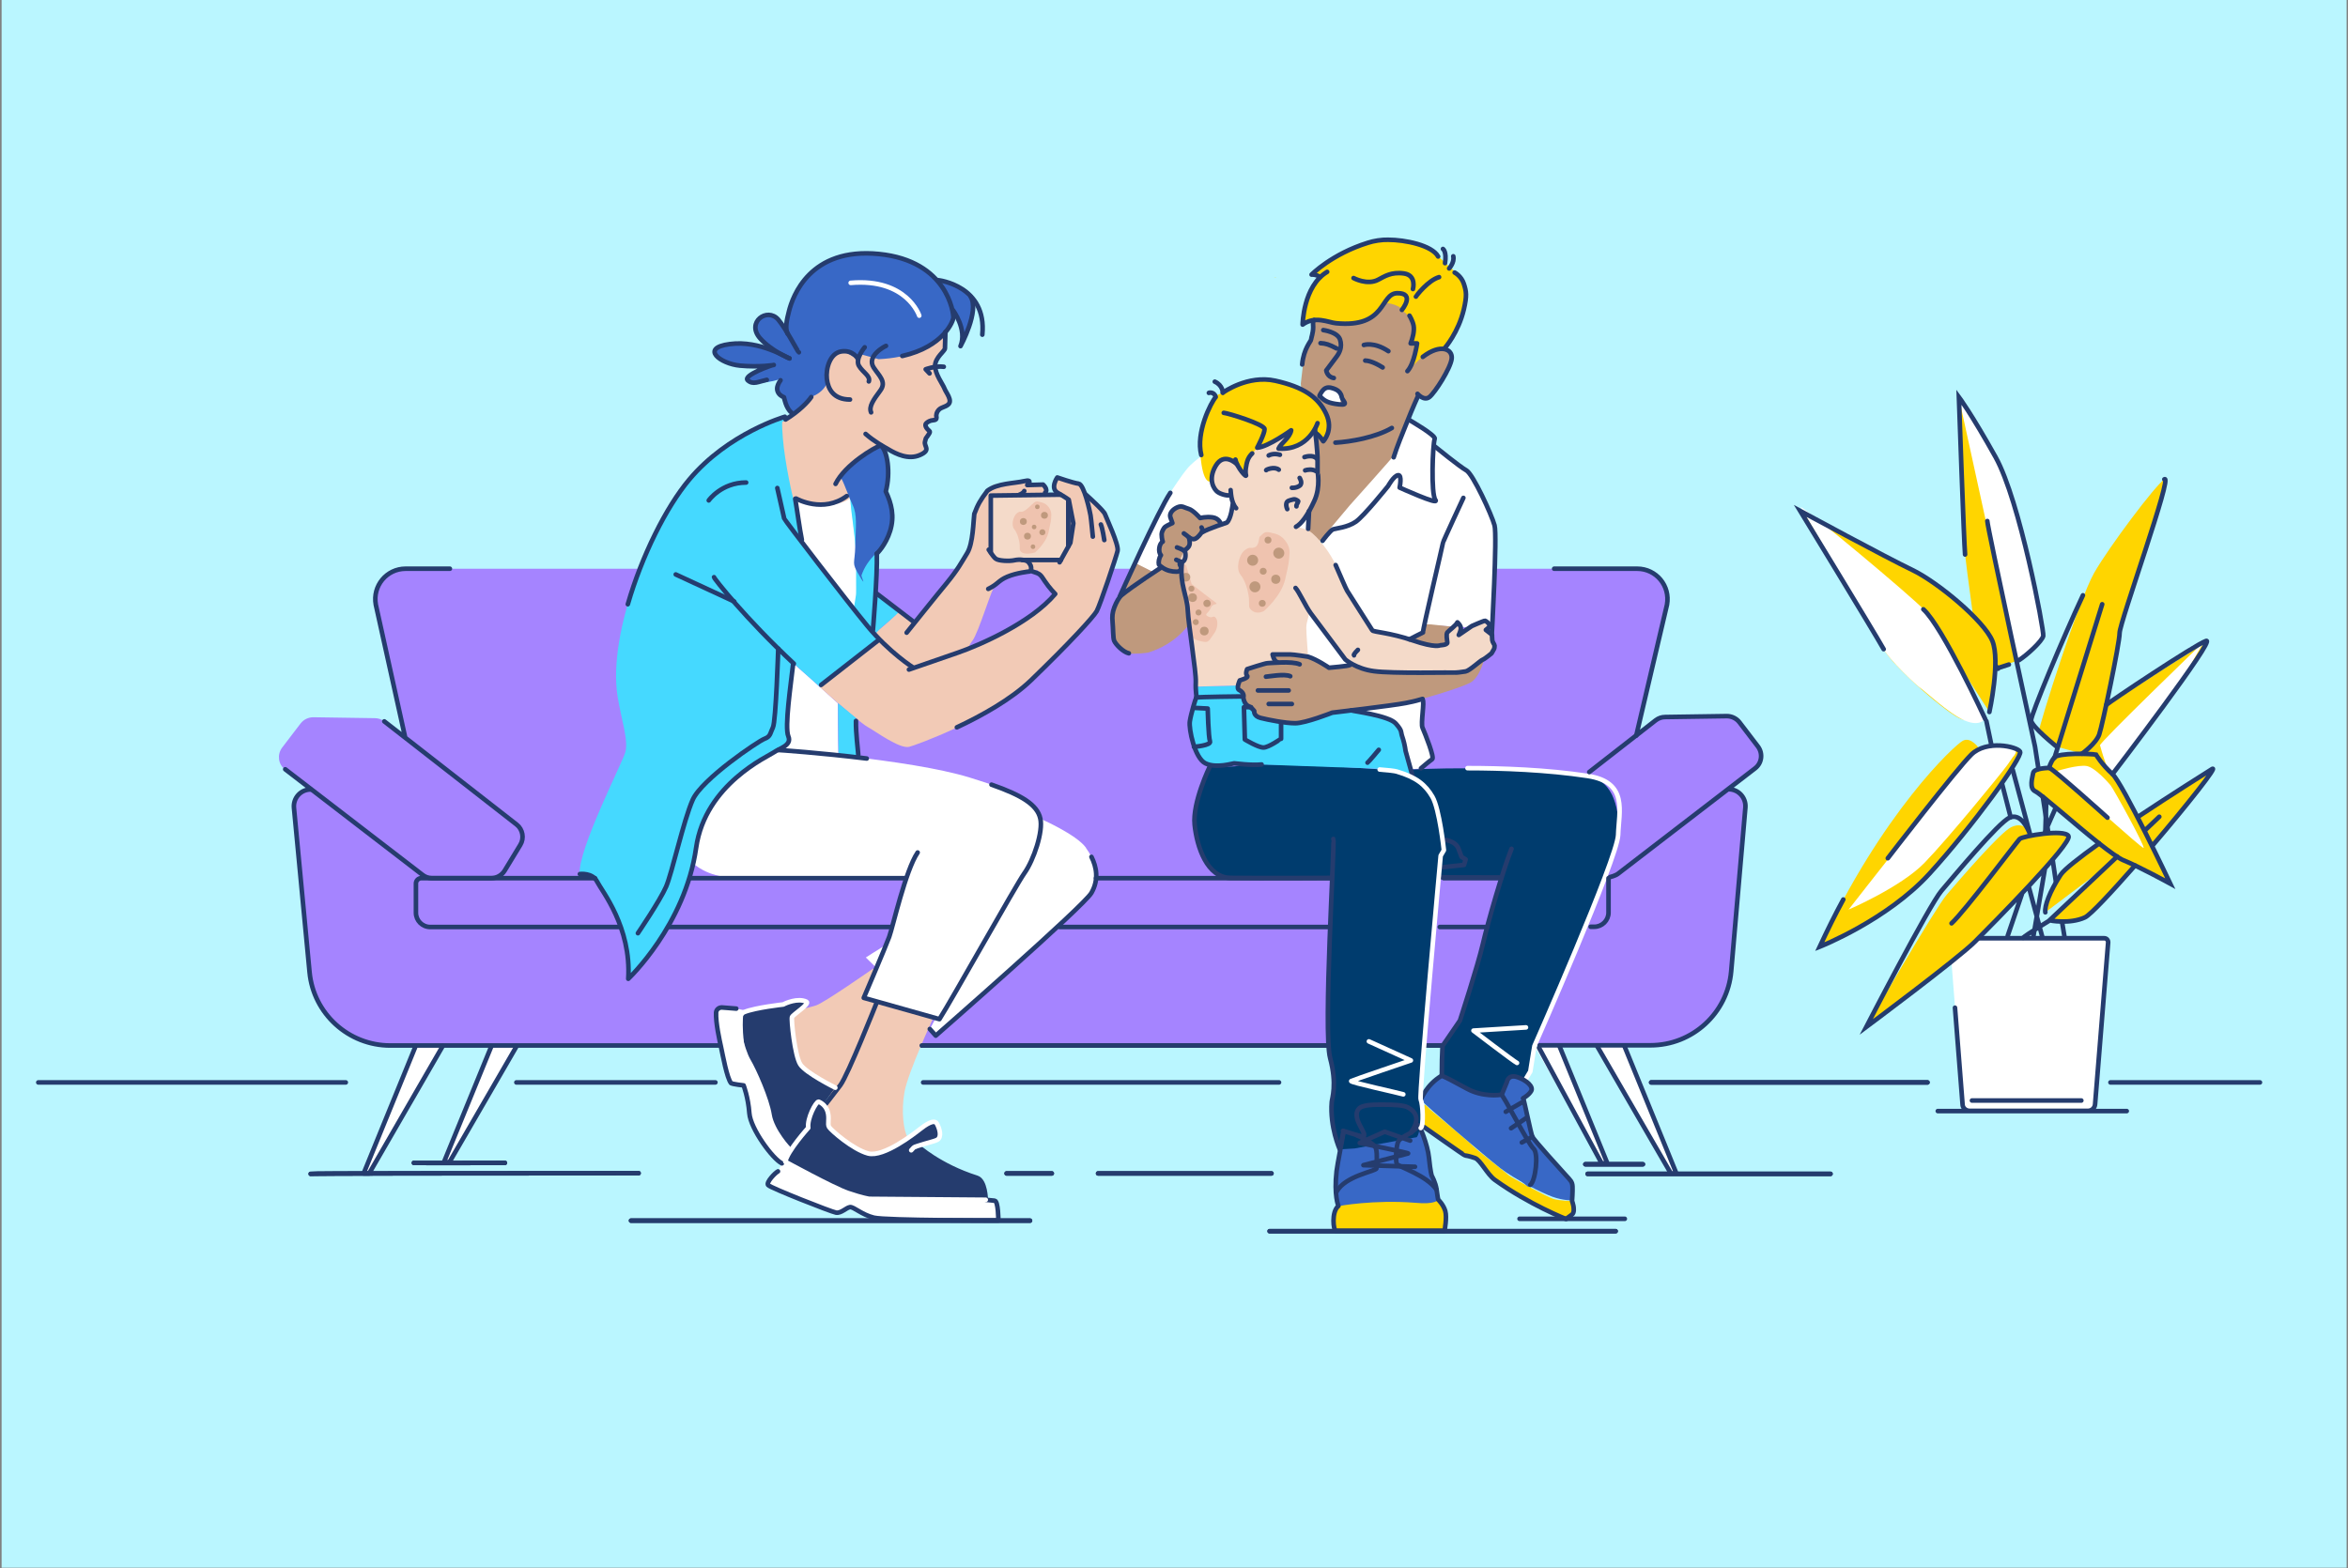 <?xml version="1.0" encoding="UTF-8"?>
<svg xmlns="http://www.w3.org/2000/svg" viewBox="0 0 1024 684.1">
  <rect x="0" y="0" width="1024" height="684.1" fill="#808080" stroke="none"/>
  <defs>
    <style>.st0,.st10,.st11,.st12,.st2,.st3,.st4,.st6,.st7,.st8{fill:none;stroke-linecap:round}.st0,.st11,.st12,.st2,.st3,.st4,.st7,.st8{stroke:#253c6e}.st0,.st10,.st11,.st12,.st2,.st4,.st6,.st7,.st8{stroke-width:2px}.st0,.st10,.st11,.st12,.st6,.st7,.st8{stroke-linejoin:round}.st2,.st3,.st4{stroke-miterlimit:10}.st10,.st11,.st12,.st14,.st15,.st18,.st19,.st3,.st4,.st7{display:none}.st18,.st20{fill:#f4dac9}.st21{fill:#253c6e}.st3{stroke-width:2.3px}.st10,.st6{stroke:#fff}.st8{opacity:.1}.st14,.st22{fill:#f2cab6}.st15,.st23{fill:#fff}.st7{opacity:.4}.st25{fill:#a584ff}.st26{fill:#bf997d}.st27{fill:#efc3af}.st28{fill:#45d9ff}.st29{fill:#ffd500}.st33{fill:#3868c6}.st12{opacity:.3}</style>
  </defs>
  <path style="fill:#baf6ff" d="M.7-.5h1022.7v684.4H.7z" id="Ebene_15"></path>
  <g id="Ebene_6">
    <path class="st0" d="M627.7 383.1h27M478 383.1h102.6M301 383.1h93.8M270.3 404.4h-82.7c-3.4 0-6.2-2.8-6.2-6.2v-12.8c0-1.2 1-2.3 2.3-2.3h75.8M388.7 404.4h-97.1M579.8 404.4H462.2M648.7 404.4h-22.6M700 383.1h1.5v15c0 3.4-2.8 6.2-6.2 6.2h-3.6"></path>
    <path class="st25" d="M313.9 456.1H170.2c-18.2 0-33.5-13.9-35.2-32l-6.8-71.7c-.4-4.3 3-8 7.3-8h618.4c4.3 0 7.6 3.7 7.3 7.9l-6.2 71.5c-1.6 18.3-16.9 32.3-35.2 32.3h-49.6"></path>
    <path class="st0" d="M578.9 456.1H402M629 456.1h-7.4"></path>
    <path class="st25" d="m184.1 381.7-59.8-46c-3-2.3-3.5-6.5-1.3-9.5l8.1-10.6c1.3-1.7 3.4-2.7 5.5-2.7l26.9.4c1.5 0 2.9.5 4.1 1.4l21.3 16.6 36.4 28.4c2.7 2.1 3.4 6 1.6 8.9l-6.8 11.2c-1.2 2-3.5 3.3-5.8 3.3h-26c-1.5 0-3-.6-4.1-1.5z"></path>
    <path class="st23" d="m181.2 456.5-22.6 55.4h2.4l32.1-55.6M214.3 456.4 193.6 507h2.4l29.3-50.6"></path>
    <path class="st25" d="M700.4 382.6h1c1.5 0 3-.5 4.1-1.4l59.8-46c3-2.3 3.5-6.5 1.3-9.5l-8.1-10.6c-1.3-1.7-3.4-2.7-5.5-2.7l-26.9.4c-1.5 0-2.9.5-4.1 1.4l-21.3 16.6-9.4 7.3"></path>
    <path class="st25" d="m176.7 321.7-12.8-57.9c-1.5-8.2 4.7-15.7 13-15.7h537c8.3 0 14.5 7.5 13 15.7l-13.4 57.1-4.4 98.2s-552.4-.3-553-2.3 20.6-95 20.6-95z"></path>
    <path class="st23" d="m708.5 456.5 22.6 55.4h-2.4l-32.2-55.6M680 456.1l21 51.4h-2.5l-29-50.7"></path>
    <path class="st0" d="M692.4 512.1h105.9M478.9 511.9h75.6M439 511.9h19.7M135.5 512.1c.8-.2 60.2-.3 143-.3M180.5 507.3c.3.1 39.7 0 39.7 0M691.4 507.9h25.1"></path>
  </g>
  <g id="Ebene_9">
    <path class="st29" d="M863.2 326.6s-3.5-5.3-7.1-3.5-35.5 31.5-62.5 90c0 0 29.3-11.5 47.9-31.9s40.8-51 39.5-53.2-14.6-5.3-21.3 1.3-36.4 45.2-36.4 45.2M867.6 310.6s4.9-22.2 1.3-31-23.9-25.7-35-31c-11.1-5.3-48.8-25.7-48.8-25.7s31.9 52.3 36.4 60.3c4.4 8 28.4 28.8 34.1 30.6s10.2 0 10.2 0-18.6-40.3-27-47.9M914.2 329.2c-2.2-.4-16.4-.9-18.2 1.3s-2.2 4.4-2.2 4.4-6.7 0-7.1 2.2-1.8 6.7.9 8 31.9 27.5 38.6 30.2 20.4 10.2 20.4 10.2-20.8-43.9-25.3-47.9-7.1-8.4-7.1-8.4z"></path>
    <path class="st29" d="M896.9 325.7s-7.7-3.9-7.7-6.6 17.5-57.7 24.1-69.2 26.6-38.1 30.6-40.8-19.5 62.5-19.5 67-7.5 40.3-8.9 44.3-7.5 8.4-7.5 8.4"></path>
    <path class="st29" d="M902.4 319.3c1.3-1.3 53.7-36.2 58.6-38s-40.8 58.1-40.8 58.1M931.1 377.6c-10.2 11.6-19.3 21.4-21.8 22.6-6.7 3.1-15.5 1.3-15.5 1.3l29.5-27.8M932.6 356.2c14.9-9.9 29.1-18.8 32.1-20.7S954 351 938.8 368.8"></path>
    <path class="st29" d="M892 398c-.4-2.7 1.8-8.9 6.7-16.4 1.6-2.4 8.2-7.5 16.7-13.6l10.3 4.6L892 398zM885.5 365.8v-2c-1-2.2-3.5-5.2-8.3-3s-22.9 23.3-28.2 29.5-35 57.7-35 57.7 39.9-29.7 47.4-37.2 42.6-43 40.8-46.1-20 0-21.3 1.3-23.9 31.5-29.7 36.8M880.5 288c3.5-2.2 10.2-8.4 10.6-10.6s-10.2-59-20.8-78-16-26.2-16-26.2 2.2 63.4 2.7 68.7 5.3 39.9 5.3 39.9 2.1 10.8 2.3 11.5"></path>
    <path class="st23" d="m851.1 420 4.8 61.7c0 1.7 1.5 2.9 3.1 2.9h51.6c1.7 0 3-1.3 3.1-2.9l5.7-70.6c0-1-.7-1.8-1.7-1.8h-54.3"></path>
    <path class="st2" d="M840.6 472.2H720.1"></path>
    <path class="st23" d="M785.3 221.2c1.3-.3 48.5 39 54.2 45.2s26.4 45.6 26.4 46.4-2.1 4.4-8.9 1.6-18.3-13.6-19.3-14.1-14-12.3-17.1-18.5-35.3-60.6-35.3-60.6zM862.6 326.1c-1.6.5-56.4 70.7-56.4 70.7s22.7-9.7 33.1-20.4 33.4-38.9 36-42.5l2.6-3.7s4.4-4.2-3.1-4.7-12.3.5-12.3.5zM897.2 336.3s9.4-2.9 13-2.1 8.9 6.8 10.2 8.3 15.7 27.7 14.4 27.4-28.2-24.5-31.8-27.9-5.7-5.7-5.7-5.7zM879 286.5 854.2 173s16.5 27 17.8 30.1 8.9 23.1 16.6 59.9c1 4.7 3.3 15.1 2.5 15.3S880 288.8 880 288.8l-1-2.3zM915.9 325.3c.2.8 3.8 13.7 5.3 12.4s28.4-37.5 28.4-37.5l11.5-20.2s-45.5 43.9-45.3 45.2z"></path>
  </g>
  <g id="Ebene_5">
    <path class="st22" d="M395.9 496.3c-1.8-2.9-3-11.5-1.4-20.1s12.4-31.9 12.4-31.9l-24.6-6.7s-12.4 31.3-15.7 35.7-6.9 8.9-6.9 8.9c-.4 1.6 2.7 15.1 3.6 16.2s14 11.5 14 11.5 13.3-1.3 14.9-2.4 3.9-11.1 3.9-11.1z"></path>
    <path class="st22" d="M380.7 422.6s-21.3 14.9-24.8 16-5.5 1.4-5.5 1.4c-1.4-.6-7.8 1.7-7.8 1.7l-.9 9.5 6.4 15.3s5.3 9.8 6.7 10 14.4 3.1 14.4 3.1l17.1-38.6-5.5-18.4z"></path>
    <path class="st23" d="M473.6 369.8c-4.2-5.8-19.8-12.6-19.8-12.6-1.7-7.3-11.3-12-30.9-18-26.8-8.2-82.6-12-83.5-12l60.8 44.8c-5.3 7.8-10.9 32.4-12.4 36.8-.2.7-.7 1.9-1.3 3.3-4.1 2.5-8.9 5.6-8.9 5.6l4.7 4.6c-2.8 6.7-5.6 13.2-5.6 13.2l31.3 8.8-2.5 4.7 2.6 2.9s63.5-54.6 67.9-62.3c4.4-7.8 1-15-2.4-19.7zM372.9 265.4c3-18-2.5-48.9-2.5-48.9s.8-2.6-3.6-.9-8.4 2.9-11.3 2.2-6.2-2-6.2-2-2.7-1.1-2.2 2.2 2.6 17.4 2.6 17.4L371 269l1.9-3.7z"></path>
    <path class="st23" d="M365.6 328.9c-.2-6.2-.2-22.1-.2-22.1s-14.5-13.2-16.5-14.8-3.1-3.8-3.8 1.3c-.7 5.1-8.9 36.4-7.1 37s21.5 4.2 22.6 4.4 4.9-5.9 4.9-5.9z"></path>
    <path class="st23" d="M395.3 382.9s-64.1.4-75.6 0-17.3-6.2-17.3-6.2 2.9-32.1 3.6-33.3 23.5-15.3 23.5-15.3l11.3-.9 67.8 32.6-4.4 20-8.9 3.1z"></path>
    <path class="st28" d="M349.4 231c-4.1-18.6-7.5-42.7-7.1-49.2 0 0-24.7 7.1-41.7 27.4-17 20.3-35.6 66.8-31.3 94.4 1.7 10.6 5 19.6 3.3 24.9s-20.5 42.1-19.8 52.7c0 0 5.5-.7 7.5 3.3s15 19.8 13.6 42.4c0 0 24.8-23.3 29.6-57.2 4-27.9 31.6-39.9 33.9-41.6s8-3 6.3-7 1.1-22.6 2.1-31.6"></path>
    <path class="st23" d="M429.9 523.4s2.2.2 3.9.4 1.6 8.6 1.6 8.6-48.1.3-54.3-1.2-8.8-4.8-10.4-4.6-3.8 2.5-6.1 2.4c-2.4 0-29-10.2-29.6-12-.5-1.5 3.1-5.4 4.3-6 0 0 1.5-3.7 3.3-4.2"></path>
    <path class="st23" d="m321.1 440-6.3-.5c-1.3 0-2.4.9-2.5 2.2-.2 4.5 1.5 12.1 2.2 15.3s2.5 13.2 4.3 15.5c.8.5 5.5 1 5.5 1s2 5.2 2.5 12.1 10.3 20.1 14.2 21.9c0 0 3.9-2.8 4-3.1s2.5-.4 2.5-.4L327 443.4l1-2"></path>
    <path class="st21" d="m429.9 523.4-50.8-.4s-3.1-.4-9.4-2.6-27.2-13.6-27.2-13.6c.8-4.6 10-14.8 10-14.8-.6-4 3.3-11.4 4.5-11.4 0 0 2.9 1 3.9 4.2s-.1 5.5.7 6.9 10.2 9.7 17 11.5c6.7 1.8 20.3-8.8 22.6-10.6s6.1-4.6 7.4-2.4 2.2 5.8.2 7-4.4 1.3-7.6 2.4-2.2.5-3.8 2.2l3.8-1.2s13.1 9.4 16.3 10.2 9 2.2 9.6 3.2 2.8 9.4 2.8 9.4z"></path>
    <path class="st21" d="M344.7 501.6c-.7-.2-8-8.4-9.1-15.3s-6.5-19.2-9.2-23.7-3-20.7-1.8-21.2c5-2 17-3.3 17-3.3.9-.4 6.5-3 10.1-1.2s-5.8 5.5-6.3 6.7 1.1 16.8 3.6 20.6 15.3 10.2 15.3 10.2"></path>
    <path class="st22" d="M481.9 224.3c-.5-1.5-7.3-7.6-8.3-8.5 0 0-.8-4.3-3.2-4.8-2.4-.5-5.5-1.7-6.9-2-1.3-.3-2.8 0-3.3 1.8-.2.9.2 3.6-.3 4.5s-2.4.2-3.4.2c-.7 0-.6-2.9-1.8-3.7-2-1.4-5.5-1-6-.8-.8.3-.5-1.6-8.6-.3s-6.9.2-7.6 1.7c-.7 1.5-2.8 2.2-5 6.8s-2.3 3.2-2.6 5-2.1 15.6-2.1 15.6-1.3 4-3.2 5.5-7.3 12-10.5 14-6.8 10-9.3 11.6c-.3.2-.6.4-1 .8s-4.1-3.4-6.1-4.4-1.9.8-1.9.8-5.5 5.2-7.2 6.4c-1.7 1.3-1.8 2.4-1.8 2.4l1.7 1.9s-.2.4-1.7 1.6c-1.5 1.2-24.2 19.4-24.2 19.4 9.9 8.8 18.6 16.2 20.9 17.4 3.3 1.8 13.8 9.6 18 8.6 2.2-.5 36-12.5 53.1-28.9 17.1-16.5 27.4-27.8 28.8-30.3 1.3-2.5 8.5-23.6 9.1-26.3.7-2.7-5-14.5-5.5-16zm-23 36.6s-5.8 6.8-9.5 8.6c-3.7 1.8-13.3 7.8-17.5 10-4.2 2.2-5.7 2.7-7.5 3.3-1.8.7-3 .2-.3-3.3s8.6-23.6 10-24.3l10.4-5.6s7-.2 7.6-.9c.6-.6 0 .6 1.2 1.4 1.2.8 4.2 5.3 5.5 7.5 1.3 2.2.2 3.2.2 3.2z"></path>
    <path class="st28" d="M308.8 248.1c0 .7 17.6 23.3 40.2 43.9 2.9 2.6 5.8 5.2 8.6 7.7l25.9-21c-1.7-1.7-3.4-3.6-5.1-5.7-9.5-11.5-36.1-46.2-36.3-46.9M374.3 329.2c.3-1.2-.8-11.5-1-16l-7.8-6.4.2 22.1 9 2.1-.3-1.8z"></path>
    <path class="st28" d="M372.5 264.7s7.7 11.5 8.2 12 1.9-1.2 2.9-2.2 8.1-6.8 8.3-7.5-.6-1.2-1.8-2-4.5-3.4-5.2-3.8-2.4-3.1-2.2-4 .6-12.1.6-12.1l-6.5-25.2s-5.4-5.5-5.8-5.2.1 6.9.4 9 2.4 19.1 2.1 20.8 0 13.9-.2 15.1-.8 5.1-.8 5.1z"></path>
    <path class="st22" d="M384.1 194.3c-2.7.9-10 5.5-16.7 12.6 0 0 1.3 6.1 3.2 9.1s-10.4 5.1-12.8 4.5-11.3-2.8-11.5-2.1-4.1-16.7-4.9-27.5.1-5.2 1.1-8 1.1-.8 2.1-1.5 7.3-7 9.1-8.4 5.2-19.2 6.1-19.7 12.8-4.8 12.8-4.8 25.8.5 27.3-1 12.5-7.5 12.5-7.5.5 9.3.5 10.3-1.5 3.7-2.5 4.8-1.9 2.4-2.5 4.4 1 4.6 2 6.9 4 6 4.2 7.5 2.4 1.3-.5 2.6-4.9 3.1-4.9 3.9-.8 4-2.5 3.2-1.3.3-1.3.3-2.3.9-1.1 2.4 1 0 1.4.8.7 2-.1 2.9l-.8.9s-1.3 1.7-1.3 3.7-.8 3.7-1.6 4-4.3 1.1-4.3 1.1l-7.5-3.3-5.3-2.1z"></path>
    <path class="st33" d="M423.6 129.4s-.8-3.2-4.9-4.2c-4.1-1-5.4-2.2-5.4-2.2s-3.5-2-2.3 1.6c0 .3.2.5.3.8-4.3-6.4-12.4-13.2-27.8-14.7-30.1-3-37.6 18.5-39.2 24.9-1 3.9-1.7 7.4-.6 9.8-1.4-2.2-2.8-4.4-4.1-5.9-4.8-5.5-14.1 1.2-7.9 8.2 2.4 2.7 5.5 4.8 8 6.3-4.9-2.2-12.9-5-21.2-3.9-13.2 1.7-4.1 8.6 4.4 9.4 6.4.6 12.5 0 14.2-.2-2.5.7-12.9 4.7-10.8 6.5 2.4 2.1 10.7.9 14.3-.6 0 0-4.5 3.8-1.2 6.5.8.6 1.6 1 2.5 1.3.1.6.3 1.3.4 1.8.3 1.3.9 3.1 1.9 4.1l1.7 1.7s4-2.7 5.2-4c1-1.1 2.7-2.9 3.4-3.7 1.4-.6 4.5-2.2 6-5.4 0 0-.5-7.4.7-9.5 1.2-2.1 3.9-4.1 5.9-4.6 2-.5 6.1 3.9 7.1 2.5.3-.5.6-.9 1-1.4l8 2.2c26.9-1.3 32.7-16.6 32.7-18.2s-.1-2-.7-4.2c.4.7.6 1.2.6 1.2s6.3 8.4 3.3 15.7c0 0 8.4-15.4 4.4-21.6zm-79.3 26.9h.2-.2zM386.2 214.4c1.9-9.8.7-17.9-2.2-20.1 0 0-.8.4-1.3.7-2.3 1.2-7.2 3.9-10 6.4-3.8 3.3-4.9 4.8-5.4 5.5-.6.8-1.1.7-.1 2.4s3.3 8.3 4.7 11.1c2 4.2 1.3 9.3 1.1 17.7s-1.8 7 1.7 12.9.8.4 1 0c1.2-3.4 3.1-6.6 6.9-10.1 5.3-5 5.9-12.5 5.9-17.3s-1.1-7.3-2.3-9.1z"></path>
    <path class="st0" d="M449.2 532.5h-174"></path>
    <path class="st20" d="M462.7 215.8c-4.1 0-20.2.2-20.2.2s-4.8.3-5.4.4-5.2-.3-5.2 1.5.2 23.1.2 23.1 2.7 4.1 6.2 3.4 19.7-.4 20.6-.2 4.1 0 4.6-.9 1.6-3.2 1.9-3.7.3-3.3.5-5.3.2-14.1.2-15.4v-.8"></path>
    <path class="st27" d="M450.1 220c-.3.3-2.5 2.6-3.9 3.1s-1.1-.4-2.7.8-2.6 5.2-1.2 6.9 2.3 4.9 2.4 6.9-.2 2.2.6 3c1.7 1.7 6.1.3 6.1.3s4.9-4.1 5.9-8.9 1.1-4.8 1.2-7.3-1.7-5-4.1-5.6-2.7-.8-4.3.9z"></path>
    <g>
      <circle class="st26" cx="454.6" cy="232.2" r="1.3"></circle>
      <circle class="st26" cx="455.5" cy="224.8" r="1.5"></circle>
      <circle class="st26" cx="446.3" cy="227.5" r="1.5"></circle>
      <circle class="st26" cx="448.1" cy="233.9" r="1.5"></circle>
      <circle class="st26" cx="451" cy="229.9" r="1"></circle>
      <circle class="st26" cx="452.4" cy="221.1" r="1"></circle>
      <circle class="st26" cx="450.5" cy="238.5" r="1"></circle>
    </g>
  </g>
  <g id="Ebene_8">
    <path class="st26" d="M577.1 192.5c1.7.7 4.1.7 5.3.7 6.7-.4 17.6-2.3 24.6-6.4s11.1-14.9 11.1-14.9 2.8 3.3 5.2 1.4 9.2-12.5 9.7-16.7-4.8-6.8-12.6-.8"></path>
    <path class="st26" d="m618 173.9 1.6-4.7.9-6.7 2-33.3-15.3-7.5-25.7 4.4-3.8 5.5c-.7.9-4.5 7.6-4.5 9 0 2.6-1.6 6.9-1 7.2.6.3-2.7 3.5-3.9 10.9l-1 8.6 3.5 49.2s.2 9.1 0 10-.1 6.6 1 8.1 5 1.3 5 1.3 5.9-7.5 6.8-8.8 4.3-3.6 6.3-5.2 18.3-23 18.3-23"></path>
    <path class="st29" d="M556.7 120.9c-.5 0-.9.2-1.1.3 0 0 .4-.1 1.1-.3z"></path>
    <path class="st23" d="m570.5 223.3-.3 12s-11-2.7-11-3.8 1.7-4.8 1.7-4.8 4-3.2 4.7-3.3 5 0 5 0z"></path>
    <path class="st26" d="M588.8 290.1c-.7.5-9.2 1.2-9.2 1.2s-3.8-1.8-5-2.7-2.7-1.2-4.2-2.2c-2.5-1.7-5.3-.2-6.1-.6s-6.5-.9-8.6 0 .4 2.9 0 2.9c-1 0-12 3-12 3s-.9 2 0 2.9-3.2 2-3.2 2-1.7 3.5-.3 4.2 2.1 1.9 1.9 2.8.5 3.5 2.1 4.2 2.6 1.4 2.6 1.4-2.1 3 1.2 3.5 11.8 2.6 16.4 2.4 13.6-3.9 13.6-3.9c1.1-.4 30-3.8 34.9-4.6 5.6-.9 23.8-6.4 28.2-8.7 4.3-2.3 6.1-10.1 6.1-10.1"></path>
    <path class="st23" d="M494.6 245.4c.3-.7 10.7-22.9 15.7-30.4s7-10.3 9-12.2 4.2-3.5 4.2-3.5 7.6 10.2 8.1 10.4 8.6 4.2 8.6 4.2-1 15-2.3 15.5-33.3 19.8-34 20.3-9.4-4.2-9.4-4.2z"></path>
    <path class="st26" d="M506.9 247.3s-13.4 8.7-17.7 12.3-2.3 3-3.2 5.3-1 4.2-.8 6.3c.3 3.3.2 7.1.7 8.3.7 1.7 4 5 6.4 5.5s7.9-.2 8.4-.3c5-1.6 11.5-4.5 17.2-11.5 0 0-.4-7.5-.3-9.8s-2.7-14.4-2.7-14.4l-4.8-2.9-3.4 1.2"></path>
    <path class="st23" d="M619.7 335.2s3.8-3.3 4.9-4-3-11-4.2-13.7 1.3-12 0-12.3-5.9 1.8-11.1 2.3-10.5.7-12.3.8-6 1-6 1 8.3 2.2 10.8 3.2 5.7 1.5 6.8 3 3.5 6.5 3.5 7.5 1.7 9.6 1.8 10.1l.5 2.5 5.2-.3z"></path>
    <path class="st33" d="M585.9 493.5c.4 0-2.6-1 5.9 1.7s-3.3-6.4.7-11.4c1.6-2 6.9-1.9 11.1-1.9s8.6.2 10.4 1.2c7.8 4.1.7 11.3 1.4 10.9 3.4-2.3 2.4-2.6 3.5-3.1 0 0 3.7 8.1 4.3 14.2s1.2 7.8 1.2 7.8 1.7 3 2.1 6 .7 4.4.7 4.4 2.3 2.2 3.1 5-.3 8.6-.3 8.6h-47.5c-.9 0-2-8.2 1.2-10.8 0 0-2-4.6-.8-15.2.2-2.2 3-16.3 3.1-17.5"></path>
    <path class="st29" d="M583.6 526.2c.3-.1 15.4-2.9 33.5-1.5 9 .9 10.1-1.3 10.1-1.3s2.1 2.6 2.6 3.8.7 6 .6 6.9-.4 2.9-.4 2.9h-47.5s-2-2.5-1.4-4.5 2.6-6.3 2.6-6.3z"></path>
    <path d="M692.4 338.6c-34.8-5.3-76.7-2.9-76.7-2.9l1 3.8c-2-1.1-4.4-2.1-7.4-3-5.3-1.5-60.2-3.6-64.1-2.9-3.8.7-10.9.9-12.4.9l-5.2-.2s-7.6 15.6-6.6 25.4c1 9.7 5.4 23 15.6 23.2 14.4.2 43.7 0 43.7 0l1.3-16.9c.7 1-4.5 84.1-1.4 95.6s.8 17.6.7 19.1c-.9 10.9 3.5 20.7 3.5 20.7l6.4-.4 27-4.9c1.5-.9 3.2-14.2 2.1-16.4-.8-1.5 5.8-74.2 8-98.5l.4 1.5c-.9.2 14.2.2 26.4.2 0 0 0 1.8-.9 3.8-.9 2-14.2 51.7-15.5 54.8-1.3 3.1-3.5 7.8-7.1 11.5-3.5 3.8-2.4 6.9-2.4 8.4s.4 14.9.4 14.9l20 3.8 11.7-5.3 4.9-4.2 1.8-3c1.2-7.8 1.8-11.1 1.8-11.1s36.1-82 36.5-92.1-1.6-23.9-13.3-25.7z" style="fill:#003c6e"></path>
    <path class="st29" d="M685.6 523.8s.5 1.5.6 2.2.5 3-.7 3.8-2.5 1.9-2.5 1.9-16.1-6.3-31.1-17.1c-3.2-2.3-6.3-8.7-8.6-9.5s-3.9-1.1-4.3-1.1-17.9-12.4-17.9-12.4V482c0-.9 2.8 2.2 2.8 2.2s18.1 15 18.7 15.9 14.5 11.7 15.4 12.6 16.6 9.4 19.4 10.3 8.3.9 8.3.9"></path>
    <path class="st33" d="M620.4 480.5c-.1.5 27.7 24.3 33.9 29.1s18.3 10.9 22.8 12.5 8.5 1.6 8.5 1.6.8-6 0-7.3-3.4-5.2-4.2-5.8-9.3-11-10.2-11.6-4.3-5.1-4.2-6.3-2.3-17.2-3.1-17.2-13.5 5.2-13.5 5.2l-22.3-3.1-7.8 2.8z"></path>
    <path class="st23" d="M650.3 224.8c-1.5-2.3-7.5-14.3-8.8-17.3-1.3-3-3.7-3-5.3-4.7s-7-5.7-10.9-8.7c.1-1.4.3-2.4.4-2.9.5-1.5-11.5-8.5-11.5-8.5l-6 15.6c-.3.7-19.5 22.1-19.5 22.1l-10.5 12.5c0 .1-.2.3-.3.6l-1.5 2.7s.4-.6 1-1.3c-1.8 5.7-5.2 21.4-5.2 21.4s-2.7 13.5-3.5 17c-.8 3.5 1.7 13.1 1.7 13.1s5.2 2.4 6 2.7 3.6 3.6 9 1.9c7.7-2.4 29.3-12.2 29.3-12.2.5-.3 5.9-3 5.9-3 0-.1.2-1.3.5-3.2 7.7.5 24.7 1.4 25.5 1.4s4.5-2.3 4.5-2.3 1.2-38.1 1.2-39.2-.5-5.5-2-7.8zm-12.1-7.6"></path>
    <path class="st0" d="M553.7 537.1h150.9"></path>
    <path class="st33" d="M619.7 479.7s2.3-6.4 9-10.4c1.4.4 4.6 2.1 11.2 5.7s14.1 2.8 14.8 2.5 11.8 21.6 14.1 23.6 0 14.9-2.3 16.7"></path>
    <path class="st33" d="m654.9 477.6 2.3-5.6s.5-3.5 4.6-2.1 7 4.2 6 6-3.5 3.2-3.5 3.2L646.9 491l7.9-13.4z"></path>
    <path class="st26" d="M525 231.4s0-.2-1.2 1.3-2.5 2.7-3.6 2.7-1.7-.3-1.7-.3 0 3.3-.7 4.4c-.7 1.1-1.4 1.3-1.7 1.5-.3.2.4 2.5 0 4s-.7 2.1-1.1 3.2-1.1 1.3-1.9 1.3c-2.3 0-4.3-.9-6.1-2s-2-1.4-2-1.4c-.2-.9.2-1.6.6-3.4s-.2-4.6.5-4.8.1-2.2 0-3 .3-2.5.8-3.5c1-2.1 4.2-3.3 4.2-3.3l-.9-2.6c-.5-1.6 1.9-3.8 3.1-4.3s3 .2 4.9.7 5 4 5 4 2.6-.7 5.4-.3 3.5 2.6 3.5 2.6"></path>
    <path class="st23" d="M579.7 169.2s2.2.9 4.3 1.6c0 0 1.5 4.8 0 5.5l-3.9-.9-1.3-.8s-2.9-.3-3-2.2 3.9-3.2 3.9-3.2z"></path>
    <path class="st26" d="M633.3 273.4s-8.8-1-9.2-1-3.1-.2-3.1.4.2 3.3-1.1 3.7-4.3 2.5-4.3 2.5 7.4 1.9 9.8 2.2 5 .2 5.5-.1 0-4.3.2-4.8 2.2-3 2.2-3zM506 251.1l-11.3-5.7s-3.2 6.7-3.5 7.8-.5 7.3-.5 7.3l7.6.8 7.8-6.7-.2-3.7z"></path>
    <path class="st29" d="M616.6 146.3s.1-2-1-7.5l-3.8-3.2s-.4-2.4-7.2-3.5c0 0-2.3 1.6-5.9 5.6 0 0-7.3 3.9-13.5 3.3s-8.7-4.1-17.2-.2c-.3-.4.6-13.2 7.1-19.3 0 0 1.2-1.2.2-1.4s-2.8-.7-2.8-.7 13.1-11.8 26-14c0 0 2.7-.4 2.3-.6 0 0 15.8-2.8 24.9 5.8 0 0 3.2 2.6 4.5 4s8.2 6.4 8.5 10 1.2 12.3-8.4 26.9c0 0-3.2.8-5.3 1.4-4 1.2-10 7.9-10 7.9s2.3-9 1.6-11.8"></path>
  </g>
  <g id="Ebene_7">
    <path class="st20" d="M537.6 220.1s-.7 6.4-2.6 7.9c0 0-8.2 2.7-10.5 4.1 0 0-4.8 2.7-8 8.3s-1.2 4.3-1.1 6.3c.2 7.5 8.2 18.3 8.2 18.3l43.2 3.8s7.8-3 7.8-3.4-11.6-33-11.6-33l2.1-2.5c2.4-1.3 5.9-6.6 8-11.3s1.3-13.1 1.3-13.1v-4.3c.2-4.3-1.2-14-1.2-14s-21-9.6-21.5-9.6-14.4 7.3-15.5 8.5-6.5 8.9-6.5 8.9l-3.3 6.8 2 6.1s.1 5.8 2.6 6.9 2.7 1.7 4.1 1.4 1.9.8 1.9.8l.6 3.3z"></path>
    <path class="st29" d="M538.5 182.3c.4 0 6.6.2 10.9 12.8 0 0 11.6-4.9 13.5-8 0 0-1.6 4.4-4.6 8.7 0 0 12.2.4 15.9-10.4 0 0-1.5 2.9 2.9 6.7 0 0 4.7-10.9-1.2-15.7 0 0-6.5-8.7-22.4-10.9 0 0-9.9-.4-13.5 2.5l-4.4 2.3s-5.4 1.8-6.6 4.6"></path>
    <path class="st29" d="M529.5 172.9c-.3 0-.4-1.9.3.7-2.5 2.8-7.4 11.4-6.3 24.7s4.2 11.6 4.6 11.9c0 0 1.1-9.5 6-10s6.2 3.3 6.2 4 2.2 1.5 2.2 1.5.7-1.8.8-2.6.7-3.1.7-3.1 1.4-2.9 2.4-2.2.4-.8.4-.8 1.6-1.5 2.3-3.3 3.8-8.5 4.7-9.4-11.8-11.9-12.1-12.1-5.8-1.9-6-1.9"></path>
    <path class="st28" d="m540.5 299-19 .6c0 3.4.4 4.3.1 4.7s-2.3 7.1-2.8 10.4 2.1 16 6.8 18.3 12 0 12.5 0 7.6 1 12 .5c0 0 30.9 1.2 32.7 1.2s22.3.7 23.8 1.2 9.4 3.3 9.4 3.3l-3.2-11.5c-.2-2.2-.7-4.4-1.5-6.4s-1.8-4.4-2.8-5.6c-2.9-3.4-21.2-5.9-21.9-6.3 0 0-7.8 2.4-9.6 2.8s-7.6 2.1-7.6 2.1-7.1 2.4-13.9.6-8-2.1-8.8-2.9-.4-1.7-.7-2.3-3.4-.2-3.4-3.1-.1-3.3-1-4.5-1.6-1-1.9-2"></path>
    <path class="st20" d="M516 246c-.9 9.2 2.3 13.7 2.6 20.2.3 6.4 3.7 26.9 3.5 31.3s.2 1.6.2 2l17.6-.5 2-2.2c.7-.5 1.9-1.1 2-1.9l-.2-2.8 12.2-3.1v-2.9l6.7-.5 7.9 1s-.8-9.8-.8-12.7 1.4-5.1 1.2-7.4"></path>
    <path class="st20" d="M555.8 228.8c.5.2 11.3.5 15.1 2.8s9.6 10.1 11.6 14.9c2.1 4.8 4.3 10 5 11.2s10.6 16.6 11 17.3 7.8 1 17.7 4.4 11.9 2.1 11.9 2.1 3.2-.1 3.1-1.2-.6-3.6 0-4.4 3.8-3 4.4-4.4c0 0 1.6 1.4 1.5 2.7s-.9 2.8-.9 2.8 5-3.4 5.7-3.9c0 0 5.4-2.4 5.8-2.3s2 1.4 2 2.1-1.7 1.9-1.7 1.9l2.7 2.1s0 1.5.1 2.4 1 1.9 1 2.3 0 1.4-.5 2l-.8 1.4s-3 2.5-3.9 2.8-5.7 4.8-7.4 5.1-4.3.6-4.8.5-27.5.5-35.2-.6c-7.8-1-12.5-5.1-12.5-5.1s-12.9-17.2-15.1-20.2-5.2-9.6-6.6-11"></path>
    <path class="st27" d="M549.4 234c-.4.4-.2 4.1-2.3 4.8s-1.7-.6-4.2 1.2-4.1 8-1.9 10.7 3.5 7.5 3.7 10.7c.2 3.1-.3 3.4.9 4.6 2.5 2.5 5.7.5 5.7.5s7.5-6.4 9.2-13.8 1.6-7.4 1.9-11.2-2.7-7.8-6.4-8.7-4.2-1.3-6.6 1.4zM519.7 254.8c.5.2 3.5 2.9 8.4 6.5s1.2 1 0 3.8-3.2 2.7-1.3 3.8 2.3-.7 3.4.6 1 4.6-.8 7-2.2 3.9-4.3 3.5c-3-.5-5.8-1.3-6.5-4.4 0 0 0-8.7-.8-11.5s-2.1-8.1-2.1-8.1.2-4.7.5-5.7-1.3-2.2-.7-3.6 1.8 0 1.8 0l2.4 8.1z"></path>
    <g>
      <circle class="st26" cx="556.4" cy="252.7" r="2"></circle>
      <circle class="st26" cx="546.3" cy="244.4" r="2.4"></circle>
      <circle class="st26" cx="557.7" cy="241.3" r="2.4"></circle>
      <circle class="st26" cx="547.3" cy="256" r="2.4"></circle>
      <circle class="st26" cx="550.9" cy="249.2" r="1.5"></circle>
      <circle class="st26" cx="553" cy="235.6" r="1.5"></circle>
      <circle class="st26" cx="550.5" cy="263.2" r="1.5"></circle>
    </g>
    <g>
      <circle class="st26" cx="526.4" cy="263.3" transform="rotate(-12.5 526.063 263.213)" r="1.6"></circle>
      <circle class="st26" cx="517.2" cy="251.8" r="1.9"></circle>
      <circle class="st26" cx="525.2" cy="275.3" r="1.9"></circle>
      <circle class="st26" cx="520.1" cy="260.7" r="1.9"></circle>
      <circle class="st26" cx="519.6" cy="256.8" r="1.3"></circle>
      <circle class="st26" cx="521.5" cy="271.4" r="1.3"></circle>
      <circle class="st26" cx="522.7" cy="267.2" r="1.3"></circle>
    </g>
  </g>
  <g id="Ebene_9_Kopie">
    <path class="st2" d="M803.9 392.4c-3.5 6.4-6.9 13.3-10.3 20.6 0 0 29.3-11.5 47.9-31.9s40.8-51 39.5-53.2-14.6-5.3-21.3 1.3-36.4 45.2-36.4 45.2M865.8 313.7s-18.6-40.3-27-47.9"></path>
    <path class="st2" d="M867.6 310.6s4.9-22.2 1.3-31-23.9-25.7-35-31c-11.1-5.3-48.8-25.7-48.8-25.7s31.9 52.3 36.4 60.3M915.4 367.9c4.7 3.7 8.7 6.6 10.7 7.4 6.7 2.7 20.4 10.2 20.4 10.2s-20.8-43.9-25.3-47.9-7.1-8.4-7.1-8.4c-2.2-.4-16.4-.9-18.2 1.3s-2.2 4.4-2.2 4.4"></path>
    <path class="st2" d="M893.8 335s-6.7 0-7.1 2.2-1.8 6.7.9 8 16.8 14 27.8 22.7M943.9 209.1c4-2.7-19.5 62.5-19.5 67s-7.5 40.3-8.9 44.3-7.5 8.4-7.5 8.4M896.9 325.7s-11.1-8.9-11.1-11.5 13.9-35.9 22.6-54.5"></path>
    <path class="st2" d="M918.6 307.5c1.3-1.3 38.6-26.2 43.5-27.9s-40.8 58.1-40.8 58.1M935.6 362.1l6.1-5.8M931.1 377.6c-10.2 11.6-19.3 21.4-21.8 22.6-6.7 3.1-15.5 1.3-15.5 1.3l29.5-27.8M932.6 356.2c14.9-9.9 29.1-18.8 32.1-20.7S954 351 938.8 368.8M892 398c-.4-2.7 1.8-8.9 6.7-16.4 1.6-2.4 8.2-7.5 16.7-13.6M916.8 263.6l-20.8 67M893.8 335c2.2.9 25.3 21.7 25.3 21.7M884.8 386.9l5.9 21.9M873.1 341.8l3.8 14.8M866.3 314.6l2.2 10.5M877.8 335.9l7.5 27.9c-.9-2.2-4-9.3-8.9-7.1s-24.4 25.7-29.7 31.9-32.8 59.4-32.8 59.4 39.9-29.7 47.4-37.2 42.6-43 40.8-46.1-20 0-21.3 1.3-23.9 31.5-29.7 36.8M882.3 409.1c1.3-1.3 11.5-7.5 11.5-7.5M892.4 350.1l-.4 12.8M891.8 379.1l-5.1 29.9M875.6 408.2l6.2-18.2"></path>
    <path class="st2" d="M892 362.9c.4-1.3 4.4-10.2 4.4-10.2M870.5 290.6c1.2 2 .6.9 1.6.6l4-1.3M880.5 288c3.5-2.2 10.2-8.4 10.6-10.6s-10.2-59-20.8-78-16-26.2-16-26.2 2.2 63.4 2.7 68.7M899.3 402.2l1.1 6.7M895.2 375.1l1.4 9.5M890.9 347.6l2.4 15.6"></path>
    <path class="st2" d="M866.7 227.3c0 2.7 20.8 98.4 20.8 98.4l1.5 9.7M852.6 439.6l3.3 42.1c0 1.7 1.5 2.9 3.1 2.9h51.6c1.7 0 3-1.3 3.1-2.9l5.7-70.6c0-1-.7-1.8-1.7-1.8h-54.3M860 480.1h47.7M845.1 484.7h82.4M150.8 472.2H16.7M312 472.2h-86.8"></path>
    <path class="st0" d="M557.8 472.2H402.6"></path>
    <path class="st2" d="M840.6 472.2H720.1M985.6 472.2h-65.2"></path>
  </g>
  <g id="Ebene_5_Kopie">
    <path class="st2" d="M377.5 189.3c3.9 3.4 8 5.6 9.9 6.7 3.5 2.1 8.8 4.7 13.8 2.5s1.7-3.7 2.2-5.8.5-1.6.7-1.9c1-1.4 1.8-2.4 1.2-2.8-1.7-1.4-2-2.7-1.4-3.3s1.6-1.3 3.2-1.4 1.3-1.1 1.3-1.3c-.2-.8 0-2.2 1.1-3.3s2.7-1.1 4-2.2c2.1-1.8-1-5.3-1.6-7s-4.2-6.4-4.1-10 4.3-6.4 4.3-7.5.2-7.2.2-7.2"></path>
    <path class="st0" d="M411.6 160c-3.8-.5-7.9 1.1-7.9 1.1l1.7 1.8M374.1 156.5s-2-3.9-7.1-3.2-6.9 7.6-6.4 12 2.9 9 10.1 9M343.5 145.6c-1.2-2.4-.4-6 .6-9.9 1.6-6.3 9-27.9 39.2-24.9 30.1 3 32.5 26 32.5 27.6s-4.2 12.8-22.3 16.9"></path>
    <path class="st0" d="M408.9 122.2c.5 0 21.6 2.5 19.5 23.8M348.4 153.7c-.5-.2-5.4-10-9-14.3-4.8-5.5-14.1 1.2-7.9 8.2 5.1 5.7 12.8 8.7 12.8 8.7"></path>
    <path class="st0" d="M344.3 156.4c-.5 0-12.8-8.1-26-6.3-13.2 1.7-4.1 8.6 4.4 9.4s15.5-.3 14.7-.3-13.6 4.6-11.3 6.7 4.6.6 8.3-.2"></path>
    <path class="st6" d="M400.9 137.7s-5.4-16.4-29.9-14.3"></path>
    <path class="st0" d="M386.4 150.9c-.6.2-8.6 4.4-5.4 9.4 2.3 3.6 5.8 6.2 2.9 10.1s-5.1 7-4 9.5M377.1 151.5s-4.3 5.1-2.5 8.1 5.1 4.4 4.3 6.8M415.6 135.3s6.3 8.4 3.3 15.7c0 0 8.4-15.4 4.4-21.6M384.1 194.3c-2.7.9-15.5 8.3-19.7 16.8M353.8 173.2c-1.4 2.1-5.3 6.2-11.2 9.8M252.9 381.3s5.5-.7 7.5 3.3 15 19.8 13.6 42.4c0 0 24.8-23.3 29.6-57.2 4-27.9 31.6-39.9 33.9-41.6s8-3 6.3-7 1.1-22.6 2.1-31.6M342.3 181.8s-24.7 7.1-41.7 27.4c-10.1 12-20.7 33.3-26.8 54.4M349.7 235.5c-.9-4.3-2.1-13.3-2.9-17.9M432.4 342.3c13.2 4.6 20 8.8 21.3 14.8 1.3 5.5-2.8 18-7 23.9-3.8 5.4-31.5 55-37 63.6l-33-9.3s9.5-22.2 11.1-26.6 7.1-29 12.4-36.8"></path>
    <path class="st0" d="M339.4 327.2c.5 0 18.3 1.2 38.6 3.7M339.3 511c-1.2.6-5.3 4.8-4.3 6s27.4 11.6 29.6 12 4.5-2.2 6.1-2.4 5.1 3.3 10.4 4.6 54.3 1.2 54.3 1.2 0-8.4-1.6-8.6-3.9-.4-3.9-.4-.1-8.4-3.9-9.6c-16.4-5.2-25.7-13.8-25.7-13.8M382.2 437.7s-12.4 31.3-15.7 35.7-6.9 8.9-6.9 8.9M476 373.8c2.2 4.4 3.3 9.9 0 15.7s-67.9 62.3-67.9 62.3l-2.6-2.9"></path>
    <path class="st6" d="M364.3 474.5s-12.9-6.4-15.3-10.2-4-19.5-3.6-20.6 8-5.8 6.3-6.7c-3.7-1.8-9.3.7-10.1 1.2 0 0-12 1.3-17 3.3s-.8 16.8 1.8 21.2 8.1 16.8 9.2 23.7 8.5 15.1 9.1 15.3"></path>
    <path class="st0" d="m321.1 440-6.3-.5c-1.3 0-2.4.9-2.5 2.2-.2 4.5 1.5 12.1 2.2 15.3s2.5 13.2 4.3 15.5c.8.5 5.5 1 5.5 1s2 5.2 2.5 12.1 10.3 20.1 14.2 21.9M445.8 244.3h16.9M462.5 215.8l-30.4.4v24.7M465.9 238.3v-19.9"></path>
    <path class="st0" d="M476.6 234.1s-.7-7.5-1-9.3-2.8-13.5-5.2-13.8-9.3-2.7-9.3-2.7-3.3 4.7.2 6.7 4.8 3 4.8 3l2 10.3-1.3 8.5-4.7 8.5M481.6 235.6s-.8-5.3-1.5-6.8M320.2 262.4l-25.5-11.8M309.1 218.3s5.5-7.8 16.3-7.8M382.4 241.5s3.8-3.5 5.8-9.9.6-11.9-1.9-17.2c2.2-8.2.7-17.9-2.2-20.1M345.1 179.9c-2.3-1.7-3.2-6.6-3.2-6.6s-5.5-1.9-1.5-7.4"></path>
    <path class="st2" d="M347.2 217.5c.4.2 11.8 6.5 22.1-1.1M373.3 314.5c-.1 5.4.9 12.6 1 14.7M382.4 241.5c.3 9.6-1.7 33.3-1.7 33.3"></path>
    <path class="st0" d="M395.4 276s13.7-17.1 17.3-21.4c5.3-6.5 6.5-9.1 9.1-13.3s2.7-14.1 3.1-17.1c1.6-4.2 2.5-5.8 5.7-10.1 4.3-3.3 11.7-3.2 16-4.2s1.4 1.7 1.4 1.7l6.9-.2s2.4 2.2.9 3.5M381.9 258.6l17 13"></path>
    <path class="st2" d="M444.6 215.8s1.6-.5 2.1-1.6"></path>
    <path class="st0" d="M449.2 532.5h-174M396.4 292.1s12.1-4.2 21.4-7.4 31.8-13 42.4-25.6c0 0-2.5-2.5-4.5-5.5s-1.9-3.2-5.4-4.3"></path>
    <path class="st0" d="M417.3 317.3c10.9-5.1 23.6-12.2 32.2-20.4 17.1-16.5 27.4-27.8 28.8-30.3s8.5-23.6 9.1-26.3-5-14.5-5.5-16-7.3-7.6-8.3-8.5M311.4 251.8c0 .6 13.8 18.1 34.8 37.7M383.2 279.2l-25.1 19.6"></path>
    <path class="st6" d="M397.4 501.8c1.5-1.8 1.5-1.4 3.8-2.2s6.4-1.7 7.6-2.4c2-1.2 1-4.8-.2-7s-5.1.6-7.4 2.4-15.8 12.4-22.6 10.6c-6.7-1.8-16.1-10.1-17-11.5s.3-3.7-.7-6.9-3.9-4.2-3.9-4.2c-1.2 0-5.1 7.4-4.5 11.4 0 0-9.2 10.2-10 14.8 0 0 20.8 11.4 27.2 13.6s9.4 2.6 9.4 2.6l50.8.4"></path>
    <path class="st2" d="M431.2 239.8s1.8 2.9 3 3.9 6 1.2 8.2.7 5.2-.2 6.1.8c2.1 2.3.9 4.1.6 4.1s-5.8.6-9.8 2.3-4.1 3.3-8.3 5.3"></path>
    <path class="st0" d="M339.4 283s-1 31.6-2.3 34.3-1 4-3.7 5-27.3 17.6-31.3 26.6-9 31.9-11.6 37.9-12.3 20.3-12.3 20.3M339 212.9l3 13.3c.2.7 26.8 35.4 36.3 46.9 9.5 11.5 19.9 18.1 19.9 18.1"></path>
  </g>
  <g id="Ebene_7_Kopie">
    <path class="st2" d="M573.5 187.5s1.2 9.3 1.1 13.6v4.3c-.1 0 1.5 6.8-1.4 13.1s-5.6 10-8 11.3M539.4 202.5c-.3-.3-5.6-5.4-9.2.7s-.7 10.3.8 11.4 5 2 5.5 1.2"></path>
    <path class="st2" d="M536.7 213.8c.1.3 0 5.2 2.4 7.9M552.2 205.1c.1-.3 3.6-1.7 5.5-.2M569.2 205.2c.8-.3 3-.7 4.7.3"></path>
    <path class="st0" d="M561.4 222.1s-.6-1.1-.4-2.4 1.5-1.4 2.5-1.7 1.3-.2 1.9.1.7.4.8.6c0 .4-1 1.6-.8 2.2"></path>
    <path class="st2" d="M553.3 198.7s1.9-1.2 4.9-.3M568.9 199.4c.3-.1 3.6-1.2 5.3.6"></path>
    <path class="st0" d="M527.2 171.4c-.3 0 2.3-.8 3 1.8-2.1 2.4-8.8 15.5-6.3 25.3"></path>
    <path class="st2" d="M566.8 208.5s1.5 2.3 0 3.4-3.4.9-3.4.9"></path>
    <path class="st0" d="M515.4 246c-.9 9.2 2.3 13.7 2.6 20.2.3 6.4 3.7 26.9 3.5 31.3s.5 6.3.2 6.8-2.3 7.1-2.8 10.4 2.1 16 6.8 18.3 12 0 12.5 0 7.6 1 12 .5M537.6 220.1s-.7 6.4-2.6 7.9c0 0-8.2 2.7-10.5 4.1"></path>
    <path class="st0" d="M521.7 304.3c1-.3 20.5-.5 20.5-.5M520.8 308.8l5.9.3s.3 12.5 1 14.3-7 2.4-7 2.4M558.7 315.3v7c-.1 0-5.3 3.7-7.6 3.8s-8.2-3.5-8.2-3.5l-.4-14.1h3.1M589.3 309.9c.7.3 16.4 2.3 19.4 5.7s2.1 3.6 2.8 5.6 1.2 4.2 1.5 6.4l3.2 11.5M596.4 332.7c.5-.3 4.9-5.6 4.9-5.6M582.5 246.5c2.1 4.8 4.3 10 5 11.2s10.6 16.6 11 17.3 7.8 1 17.7 4.4 11.9 2.1 11.9 2.1 3.2-.1 3.1-1.2-.6-3.6 0-4.4 3.8-3 4.4-4.4c0 0 1.6 1.4 1.5 2.7s-.9 2.8-.9 2.8 5-3.4 5.7-3.9c0 0 5.4-2.4 5.8-2.3s2 1.4 2 2.1-1.7 1.9-1.7 1.9l2.7 2.1s0 1.5.1 2.4 1 1.9 1 2.3 0 1.4-.5 2l-.8 1.4s-3 2.5-3.9 2.8-5.7 4.8-7.4 5.1-4.3.6-4.8.5-27.5.5-35.2-.6c-7.8-1-12.5-5.1-12.5-5.1s-12.9-17.2-15.1-20.2-5.2-9.6-6.6-11"></path>
    <path class="st0" d="M592.2 283.5s-2.1 2-1.7 2.4M629.7 366.3s5.1.4 6.4 4l1.3 3.5 1.8 1.1-.7 2.4-9.8 1.1M533.3 171.3s10.8-7.9 22.9-5.2 18.6 7 22.1 14.3-1.2 12.1-1.2 12.1-1.8-2.8-3.3-3.6"></path>
    <path class="st0" d="M574.6 184.6s-3.8 12-17 11.1c.8-2.2 5-4.7 5.5-8 0 0-10.1 7.3-14.8 7.6 0 0 3.2-6 3.2-8.1s-16-7-17.8-7.1M546.1 197.8s-1.2 1.1-1.8 2.5c-1 2.5-1.3 5.8-.9 6.9.5 1.7-3.9-3.2-4.6-6.7M533.3 171.3s0-3.2-3.5-4.8"></path>
  </g>
  <g id="Ebene_8_Kopie">
    <path class="st0" d="M618.2 171.8s2.8 3.3 5.2 1.4 9.2-12.5 9.7-16.7-4.8-6.8-12.6-.8M582.4 193.1c6.7-.4 17.6-2.3 24.6-6.4M573.1 139.6c-.7.9-.4 1.7-.4 3.1 0 2.6-.9 4.7-.9 5.4s-3.3 4-3.9 10.9M575.9 149.7c2.2.1 3.8.6 7 2.3M595.4 157.3c.9 0 3.5.4 7.6 3"></path>
    <path class="st0" d="M577.1 144s6.2.8 7.3 4.1-.3 5.9-1.5 7.5l-4.5 6s.4 2.9 3.3 3.3M594.8 150.5s4.4-1.5 10.7 2.7M618.5 172.6s-2.7 5.9-4.9 11.6c-2.1 5.2-4.3 10.5-5.8 15.3M575.6 120.9c-1.5-1.3-3.6-1.1-3.6-1.1s8.8-9 24.6-13.9c2.4-.8 6.1-1.4 8.8-1.3 7.4 0 19.1 2.4 21.8 7.3M629.3 108.6s1.7 1.1.9 6.2M632 117.1s2.4-2.6 1.8-5.3M634.4 118.9s2.9 1.5 4 4.9 1.4 5.1 0 11.2c-2.4 10.1-8.2 16.7-8.2 16.7M625.8 194.8s10.8 8.8 13.7 10.4 11.1 19.5 12.3 24-1.2 47.5-1.2 47.5M566.8 289.8c-3.3-1.5-13-.5-14-.5s-8.9 2.6-8.9 2.6-.9 2 0 2.9-3.2 2-3.2 2-1.7 3.5-.3 4.2 2.1 1.9 1.9 2.8.5 3.5 2.1 4.2 2.6 2.2 2.6 2.2-.4 2.2 2.8 3 10.6 2.3 15.1 2.3 16.1-4.6 16.1-4.6 26.5-3.1 32-4.2 4.3-1 7.4-1.8"></path>
    <path class="st0" d="M588.8 290.1c-.7.5-9.2 1.2-9.2 1.2s-5.4-3.7-9.1-4.8c0 0-6.2-1-7.9-1H555s.5 2.9 2.1 3.4M552.1 295.2c.7 0 8.2-1.4 10.6-.2M548.6 301.2H562M553.3 307.1h10.1M489.2 259.6c-1.2 1-2.3 3-3.2 5.3s-1 4.2-.8 6.3c.3 3.3.2 7.1.7 8.3.7 1.7 4 5 6.4 5.5M506.5 247.5s-13 8.5-17.3 12.1M488.3 260.3c.3-.7 17-37.8 22.1-45.3M527.6 334.4S520 350 521 359.8c1 9.7 5.4 23 15.6 23.2 14.4.2 43.7 0 43.7 0M581.5 366c.7 1-4.5 84.1-1.4 95.6s.8 17.6.7 19.1c-.9 10.9 3.5 20.7 3.5 20.7l1.6-7.9M620.4 305.2c1 .7-.9 10.5 0 12.3 1.2 2.8 5.3 13 4.2 13.7s-4.9 4-4.9 4M628.8 468.8c0-5.1.1-8.3.3-12.5 3-4.4 7.6-11.1 7.6-11.1s7.8-23.9 10-33.4 8.7-32.1 12.5-41.5M654.5 382.8c-12.2 0-27.2 0-26.4-.2"></path>
    <path class="st0" d="M585.9 493.5c.4 0-2.6-1 5.9 1.7s-3.3-6.4.7-11.4c1.6-2 6.9-1.9 11.1-1.9s8.6.2 10.4 1.2c7.8 4.1.7 11.3 1.4 10.9 3.4-2.3 2.4-2.6 3.5-3.1 0 0 3.7 8.1 4.3 14.2s1.2 7.8 1.2 7.8 1.7 3 2.1 6 .7 4.4.7 4.4 2.3 2.2 3.1 5-.3 8.6-.3 8.6h-47.5c-.9 0-2-8.2 1.2-10.8 0 0-2-4.6-.8-15.2.2-2.2 3-16.3 3.1-17.5"></path>
    <path class="st6" d="M640 335.1c15 0 34.6.7 52.4 3.4s13.6 15.6 13.3 25.7c-.3 10.1-36.5 92.1-36.5 92.1s-.6 3.3-1.8 11.1l-1.8 3"></path>
    <path class="st0" d="M664.3 479.2c.3.3 3.3 15.2 4 16.7s12.6 14.6 14.6 16.8 2.8 2.8 2.9 4.9-.2 6.3-.2 6.3.5 1.5.6 2.2.5 3-.7 3.8-2.5 1.9-2.5 1.9-16.1-6.3-31.1-17.1c-3.2-2.3-6.3-8.7-8.6-9.5s-3.9-1.1-4.3-1.1-17.9-12.4-17.9-12.4M576.8 235.9s3.4-4.6 4.6-5 6.3-.8 9.9-3.3 14.1-15.6 14.1-15.6 2.4-4.4 4.3-4.7.7 5.4.7 5.4 17.6 8 15.6 5.4c-2-2.6-1.2-24.1-.3-26.7.5-1.5-10.8-8-10.8-8M570.9 222.9l-.4 7.8M614.7 278.9c.5-.3 5.9-3 5.9-3-.3-.7 8.7-38.6 8.7-39.1s8.9-19.6 8.9-19.6M553.7 537.1h150.9M591.8 495.3s7.6 3.2 8.3 5.8.2 7.4.2 8.6-13.7 3.2-17.4 10.2M615.5 494.1s-4.6 2.1-5.6 3.7-1.4 8.8-.7 10 13 4.9 17.3 11.2"></path>
    <path class="st0" d="m615 497.6-11.1-3.9-10.9 4.9s21.8 4.4 21.1 4.6-19.5 5.1-19.5 5.1l22.5.7M619.7 479.7s2.3-6.4 9-10.4c1.4.4 4.6 2.1 11.2 5.7s14.1 2.8 14.8 2.5 11.8 21.6 14.1 23.6.9 14-1.4 15.8M656.7 485l7.4-4.3M659 492.2l6.8-4.6M663.7 498.4l4.6-2.5"></path>
    <path class="st0" d="m654.9 477.6 2.3-5.6s.5-3.5 4.6-2.1 7 4.2 6 6-3.5 3.2-3.5 3.2"></path>
    <path class="st6" d="M612 477.4c-1.4-.5-23.6-5.3-22.7-5.8s26-9 26-9l-18.3-8.3M661.6 463.7c-1.2-.5-19-14.1-19-14.1l22.9-1.4"></path>
    <path class="st0" d="M524 230.1s.9 1-.2 2.5-2.2 2.6-3.3 2.6-2-.7-2-.7.8 2.5 0 3.8-2.1 1.7-1.8 2.1c.4.7.8 4.2-1.3 4.8s.1 1.9-.3 2.9-1.1 1.3-1.9 1.3c-2.3 0-4.3-.5-6.1-1.7s-1.7-1.5-1.7-1.5c-.2-.9 0-2.7.9-4-1.4-1.5-.7-5.2.8-5.9-.4-1.1-.5-2.5-.5-3.3s.8-2.6 1.6-3.2 3.1-1.6 3.1-1.6l-.9-2.6c-.5-1.6 1-3.4 3.1-4.3s3 .2 4.9.7 5 4 5 4 2.6-.7 5.4-.3 3.5 2.6 3.5 2.6"></path>
    <path class="st0" d="M516.3 232.7c1 .7 1.4 1 2.7 2.1M513.3 238.8c2.2.7 3.3 1.6 3.3 1.6M515.3 245.1c0 .2-2.3-.9-2.3-.9M662.7 531.7h45.9"></path>
    <path class="st6" d="M601.7 335.7c3.8.3 6.6.6 7.5.9 8.5 2.5 12.4 5.7 15.5 11s5 23.3 5 23.3l-1.4 2.4s-9.6 104.6-8.7 106.4 1.4 11.5 0 12.4"></path>
    <path class="st0" d="M578.8 118.6c-10.5 6.2-10.7 23-10.7 23 5.4-4 11.3-.9 14.5-.6 22.3 2.2 19.1-13 26.8-13.1 8-.1 2 7.3 2 7.3M613.8 161.9c3-3.2 4.2-12.1 4.2-12.1h-2.8c.9-2.2 1.7-5.5 1.3-7.7s-1.8-4.4-1.8-4.4M617.5 129.4c.1-.3 5.3-7.1 10.1-8.5"></path>
    <path class="st0" d="M616.2 126.1s1.7-6-3.9-6.8-8.7 1.4-11.2 2.7c-4.8 2.6-10.8-.7-10.8-.7M585.1 173c-.3-1.4-1.2-2.5-2.5-3.1s-3.1-1.2-4.4-.6-1.9 1.8-2.5 2.8 0 .6.1.9c1.8 1.9 3.5 2.9 8.2 3.4s1.4-1.5 1.1-3.3z"></path>
  </g>
  <g id="Ebene_6_Kopie">
    <path class="st0" d="M629.6 383.1h25.1M478 383.1h102.6M301 383.1h93.8M270.3 404.4h-82.7c-3.4 0-6.2-2.8-6.2-6.2v-12.8c0-1.2 1-2.3 2.3-2.3h75.8M388.7 404.4h-97.1M579.8 404.4H462.2M648.7 404.4h-20.8M701.5 383.6v-.5 15c0 3.4-2.8 6.2-6.2 6.2h-1.6"></path>
    <path class="st0" d="M313.9 456.1H170.2c-18.2 0-33.5-13.9-35.2-32l-6.8-71.7c-.4-4.3 3-8 7.3-8M578.9 456.1H402M629 456.1h-5.7M753.9 344.3c4.3 0 7.6 3.7 7.3 7.9l-6.2 71.5c-1.6 18.3-16.9 32.3-35.2 32.3h-48.3"></path>
    <path class="st0" d="m167.6 314.7 21.3 16.6 36.4 28.4c2.7 2.1 3.4 6 1.6 8.9l-6.8 11.2c-1.2 2-3.5 3.3-5.8 3.3h-26c-1.5 0-3-.6-4.1-1.5l-59.8-46M181.2 456.5l-22.6 55.4h2.4l32.1-55.6M214.3 456.4 193.6 507h2.4l29.3-50.6M702.2 382.6s2.2-.5 3.4-1.4l59.8-46c3-2.3 3.5-6.5 1.3-9.5l-8.1-10.6c-1.3-1.7-3.4-2.7-5.5-2.7l-26.9.4c-1.5 0-2.9.5-4.1 1.4l-21.3 16.6-7.7 6M196.2 248.1h-19.3c-8.3 0-14.5 7.5-13 15.7l12.8 57.9"></path>
    <path class="st0" d="m713.6 320.9 13.4-57.1c1.5-8.2-4.7-15.7-13-15.7h-36.2M708.5 456.5l22.6 55.4h-2.4l-32.2-55.6M680 456.1l21 51.4h-2.5l-27.3-50.4M692.4 512.1h105.9M478.9 511.9h75.6M439 511.9h19.7M135.5 512.1c.8-.2 60.2-.3 143-.3M180.5 507.3c.3.1 39.7 0 39.7 0M691.4 507.9h25.1"></path>
  </g>
</svg>
